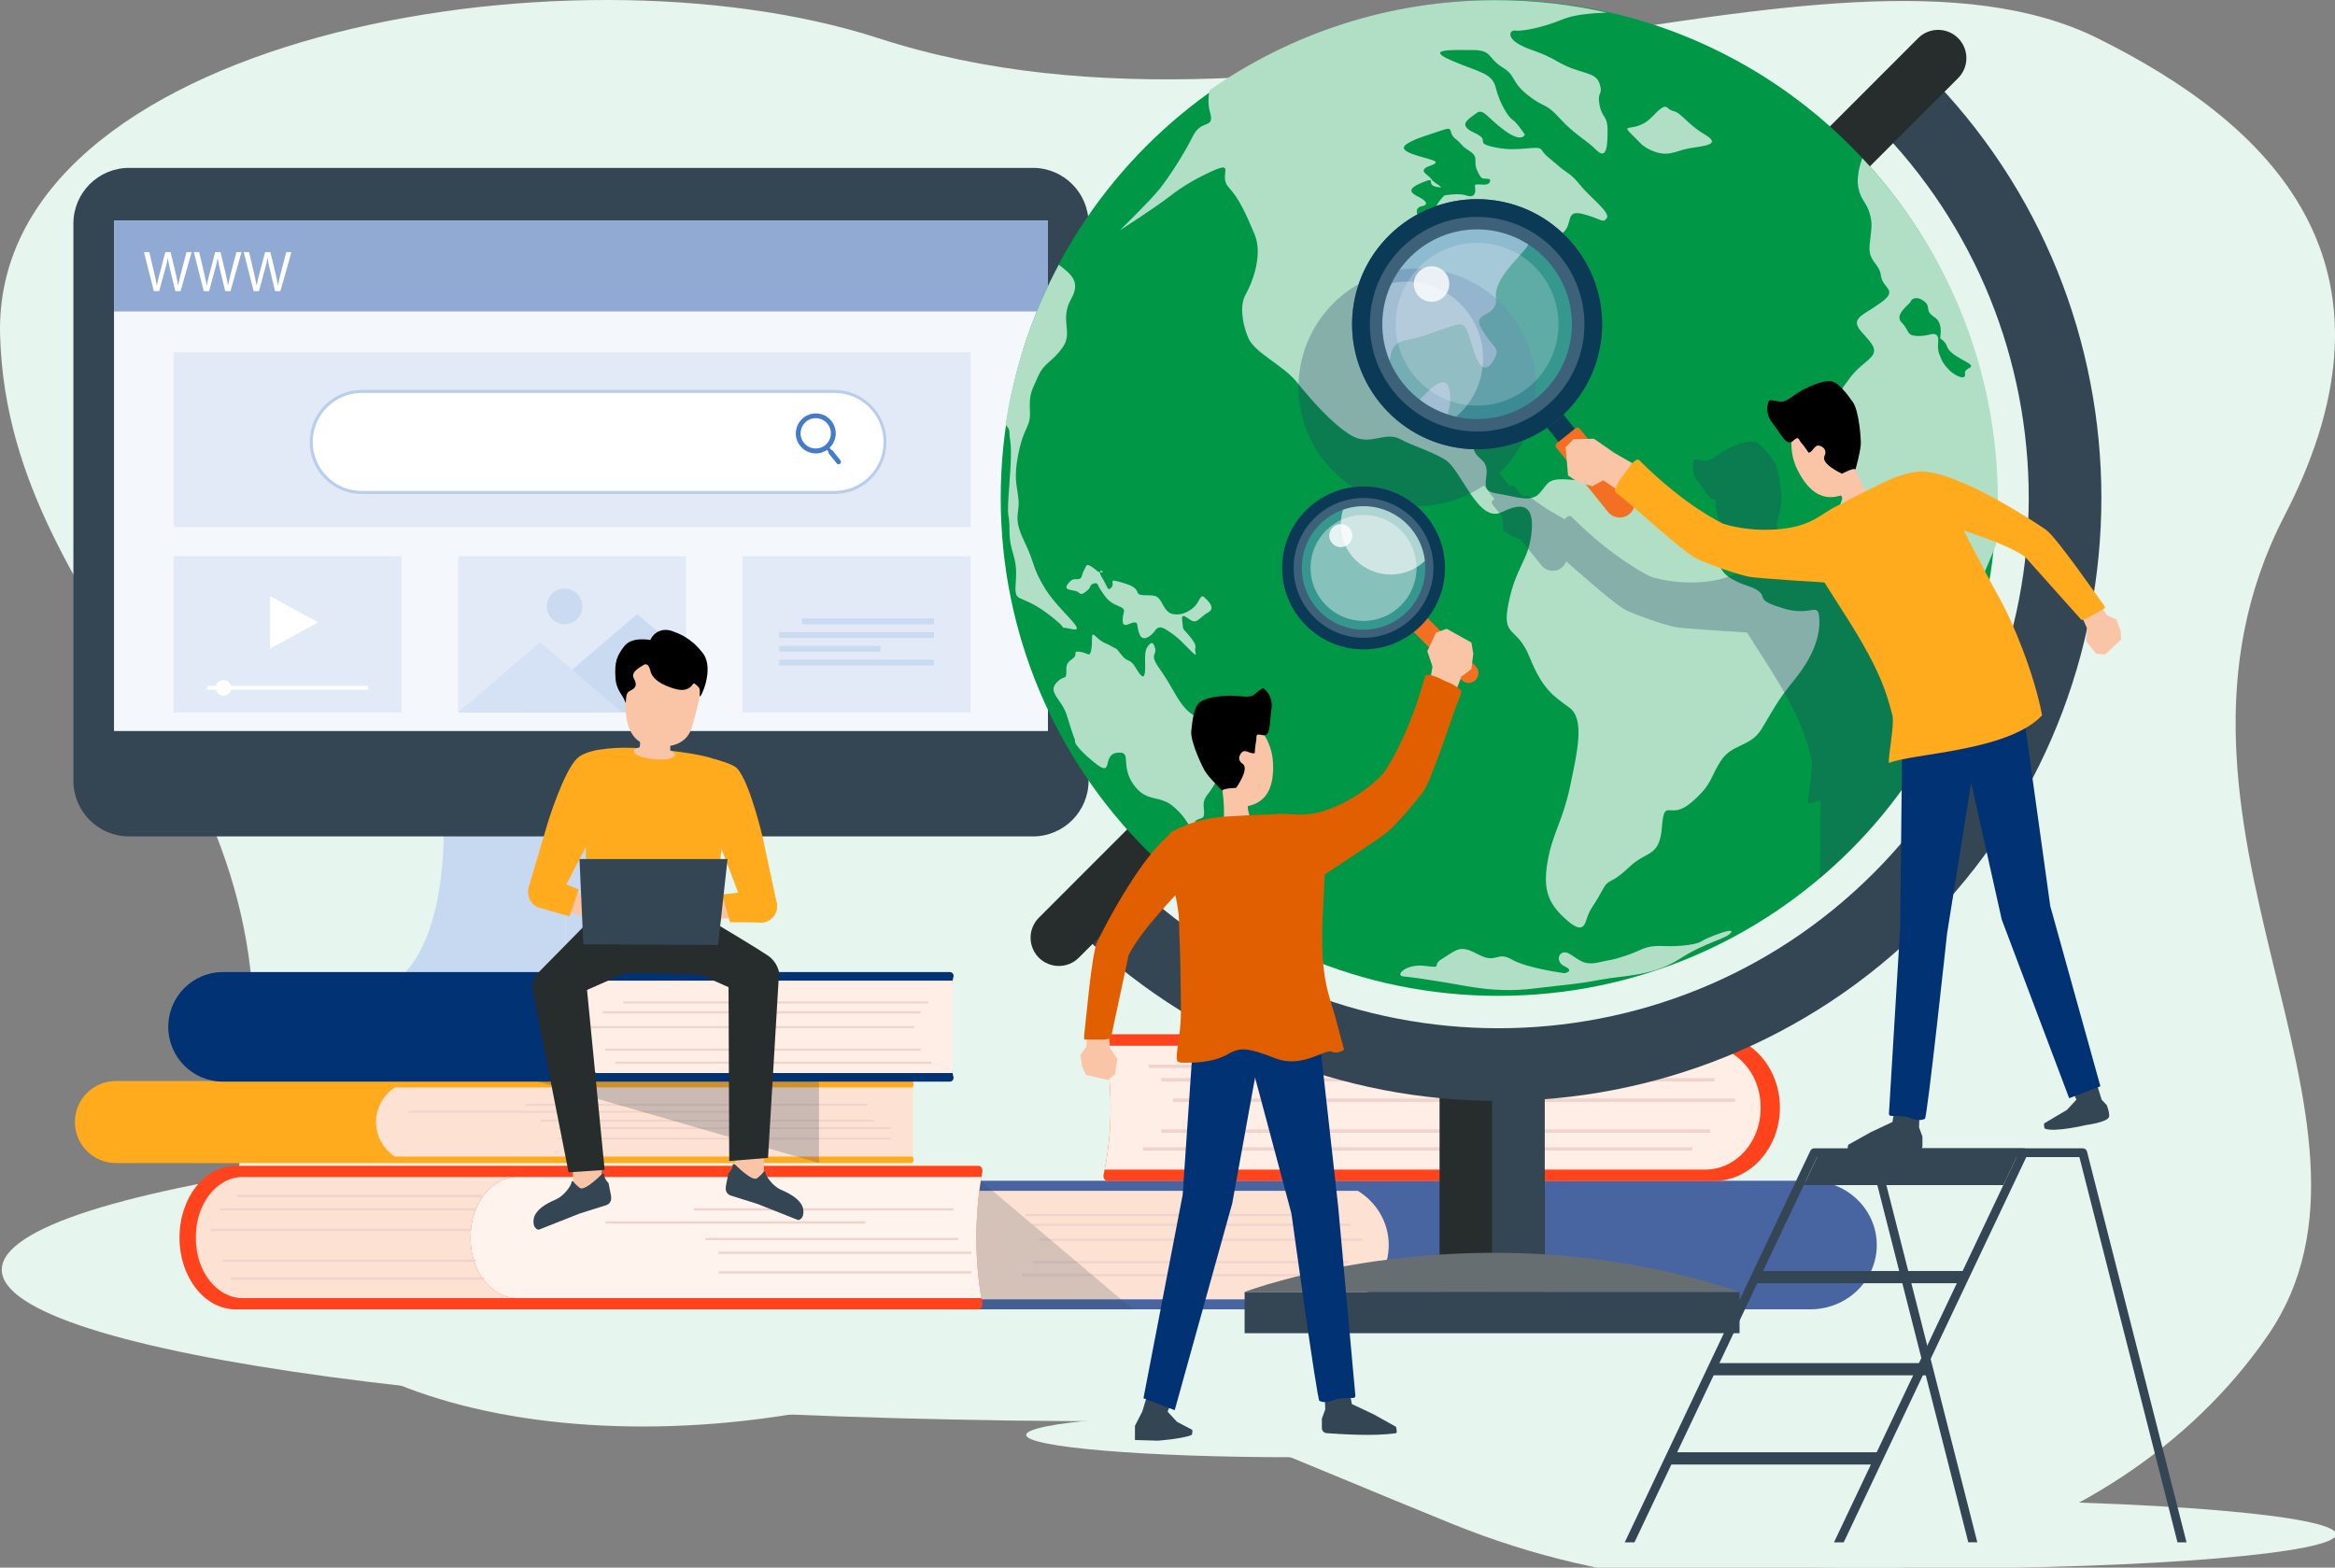 <svg width="350" height="235" viewBox="0 0 350 235" fill="none" xmlns="http://www.w3.org/2000/svg">
<rect x="0" y="0" width="350" height="235" fill="#808080" stroke="none"/>
<g clip-path="url(#clip0_6169_34852)">
<path d="M314.41 5.73C339.998 18.427 362.131 39.239 342.445 77.291C318.72 123.148 362.053 168.073 339.882 200.262C316.895 233.577 266.263 248.137 217.688 228.451C169.114 208.765 164.454 203.368 122.364 211.367C75.614 220.22 29.796 204.999 36.242 172.266C47.658 114.023 1.335 94.997 0.015 50.344C-1.305 5.691 84.739 -9.491 131.683 5.73C196.177 26.659 274.611 -14.034 314.41 5.73Z" fill="#E6F5ED"/>
<path d="M350.171 230.01C350.171 232.838 322.664 235.133 288.729 235.133C254.794 235.133 227.287 232.838 227.287 230.01C227.287 227.182 254.794 224.887 288.729 224.887C322.664 224.887 350.171 227.182 350.171 230.01Z" fill="#E6F5ED"/>
<path d="M193.908 218.455C216.049 218.455 233.997 216.958 233.997 215.11C233.997 213.263 216.049 211.766 193.908 211.766C171.767 211.766 153.818 213.263 153.818 215.11C153.818 216.958 171.767 218.455 193.908 218.455Z" fill="#E6F5ED"/>
<path d="M168.219 213.066C260.977 213.066 336.172 202.896 336.172 190.349C336.172 177.803 260.977 167.633 168.219 167.633C75.461 167.633 0.266 177.803 0.266 190.349C0.266 202.896 75.461 213.066 168.219 213.066Z" fill="#E6F5ED"/>
<path d="M102.996 123.656C102.996 123.656 102.299 138.735 108.68 145.723H84.736V123.656H102.996Z" fill="#C7D8F1"/>
<path d="M66.478 123.656C66.478 123.656 67.174 138.735 60.793 145.723H84.737V123.656H66.478Z" fill="#C7D8F1"/>
<path d="M154.823 25.168H19.349C14.739 25.168 11.002 28.907 11.002 33.518V117.037C11.002 121.649 14.739 125.388 19.349 125.388H154.823C159.433 125.388 163.17 121.649 163.17 117.037V33.518C163.17 28.907 159.433 25.168 154.823 25.168Z" fill="#344554"/>
<path d="M157.078 33.08H17.086V109.588H157.078V33.08Z" fill="#F4F7FC"/>
<path d="M157.078 33.08H17.086V46.694H157.078V33.08Z" fill="#90AAD4"/>
<path d="M145.489 52.812H26.02V79.015H145.489V52.812Z" fill="#E2EAF7"/>
<path d="M60.19 83.377H26.02V106.799H60.19V83.377Z" fill="#E2EAF7"/>
<path d="M102.84 83.377H68.67V106.799H102.84V83.377Z" fill="#E2EAF7"/>
<path d="M145.481 83.377H111.311V106.799H145.481V83.377Z" fill="#E2EAF7"/>
<path d="M125.085 73.835H54.216C50.035 73.835 46.645 70.443 46.645 66.26C46.645 62.077 50.035 58.685 54.216 58.685H125.085C129.266 58.685 132.657 62.077 132.657 66.26C132.657 70.443 129.266 73.835 125.085 73.835Z" fill="white"/>
<path d="M125.086 74.055H54.217C49.918 74.055 46.418 70.554 46.418 66.253C46.418 61.953 49.918 58.451 54.217 58.451H125.086C129.384 58.451 132.884 61.953 132.884 66.253C132.884 70.554 129.384 74.055 125.086 74.055ZM54.224 58.906C50.176 58.906 46.88 62.203 46.88 66.253C46.88 70.303 50.176 73.601 54.224 73.601H125.094C129.142 73.601 132.438 70.303 132.438 66.253C132.438 62.203 129.142 58.906 125.094 58.906H54.224Z" fill="#B9CEED"/>
<path d="M23.06 43.646L21.58 37.795H22.379L23.076 40.756C23.248 41.484 23.404 42.213 23.506 42.777H23.522C23.616 42.197 23.796 41.5 24 40.748L24.782 37.795H25.573L26.286 40.764C26.45 41.461 26.607 42.15 26.693 42.769H26.709C26.834 42.127 26.998 41.477 27.178 40.748L27.954 37.795H28.729L27.069 43.646H26.278L25.542 40.599C25.362 39.855 25.237 39.283 25.158 38.688H25.143C25.049 39.268 24.908 39.839 24.689 40.599L23.859 43.646H23.068H23.06Z" fill="white"/>
<path d="M30.538 43.646L29.059 37.795H29.857L30.554 40.756C30.726 41.484 30.883 42.213 30.985 42.777H31C31.094 42.197 31.274 41.5 31.478 40.748L32.261 37.795H33.052L33.764 40.764C33.929 41.461 34.085 42.15 34.172 42.769H34.187C34.312 42.127 34.477 41.477 34.657 40.748L35.432 37.795H36.207L34.547 43.646H33.757L33.021 40.599C32.84 39.855 32.715 39.283 32.637 38.688H32.621C32.527 39.268 32.386 39.839 32.167 40.599L31.337 43.646H30.546H30.538Z" fill="white"/>
<path d="M38.015 43.646L36.535 37.795H37.334L38.031 40.756C38.203 41.484 38.359 42.213 38.461 42.777H38.477C38.571 42.197 38.751 41.5 38.955 40.748L39.738 37.795H40.528L41.241 40.764C41.405 41.461 41.562 42.15 41.648 42.769H41.664C41.789 42.127 41.953 41.477 42.134 40.748L42.909 37.795H43.684L42.024 43.646H41.233L40.497 40.599C40.317 39.855 40.192 39.283 40.114 38.688H40.098C40.004 39.268 39.863 39.839 39.644 40.599L38.814 43.646H38.023H38.015Z" fill="white"/>
<path d="M125.976 69.003L124.739 67.46C124.739 67.46 124.669 67.421 124.637 67.452L124.622 67.468L124.348 67.131C124.52 66.966 124.669 66.778 124.802 66.575C124.849 66.496 124.896 66.418 124.935 66.34C125.099 66.019 125.209 65.674 125.256 65.298C125.264 65.196 125.272 65.094 125.272 64.992C125.287 63.473 124.144 62.164 122.609 61.992C121.38 61.859 120.237 62.493 119.665 63.512C119.603 63.614 119.556 63.731 119.509 63.841C119.462 63.958 119.423 64.084 119.391 64.209C119.352 64.35 119.321 64.499 119.305 64.648C119.125 66.293 120.307 67.773 121.952 67.953C122.688 68.032 123.392 67.836 123.956 67.452L124.23 67.789L124.183 67.82C124.183 67.82 124.144 67.891 124.175 67.922L125.413 69.465C125.538 69.622 125.765 69.645 125.922 69.52C126.078 69.395 126.102 69.168 125.976 69.011V69.003ZM122.523 62.705C123.768 62.846 124.669 63.966 124.528 65.212C124.387 66.457 123.267 67.358 122.022 67.217C120.777 67.076 119.877 65.956 120.018 64.71C120.159 63.465 121.278 62.564 122.523 62.705Z" fill="#467BCA"/>
<path d="M140.009 92.707H120.238V93.576H140.009V92.707Z" fill="#CADAF1"/>
<path d="M140.009 94.768H116.793V95.637H140.009V94.768Z" fill="#CADAF1"/>
<path d="M131.991 96.828H116.793V97.698H131.991V96.828Z" fill="#CADAF1"/>
<path d="M140.009 98.887H116.793V99.756H140.009V98.887Z" fill="#CADAF1"/>
<path d="M55.155 102.819H34.633C34.5 102.317 34.046 101.941 33.505 101.941C32.965 101.941 32.511 102.31 32.378 102.819H31.055V103.406H32.378C32.511 103.908 32.965 104.284 33.505 104.284C34.046 104.284 34.5 103.908 34.633 103.406H55.155V102.819Z" fill="white"/>
<path d="M47.678 93.302L40.49 89.369V97.242L47.678 93.302Z" fill="white"/>
<path d="M95.511 92.057L78.277 106.799L102.84 106.768V98.323L95.511 92.057Z" fill="#CADAF1"/>
<path d="M68.67 106.799L80.963 96.279L93.225 106.768L68.67 106.799Z" fill="#D5E1F4"/>
<path d="M87.297 90.906C87.297 92.378 86.099 93.577 84.627 93.577C83.155 93.577 81.957 92.378 81.957 90.906C81.957 89.433 83.155 88.234 84.627 88.234C86.099 88.234 87.297 89.433 87.297 90.906Z" fill="#CADAF1"/>
<path d="M138.496 177.848C138.387 177.425 138.708 177.01 139.162 177.01H271.355C276.86 177.01 281.315 181.326 281.315 186.645C281.315 191.971 276.852 196.28 271.355 196.28H139.162C138.708 196.28 138.387 195.872 138.496 195.442C139.17 192.817 139.553 189.825 139.553 186.637C139.553 183.449 139.17 180.456 138.496 177.832V177.848Z" fill="#4865A2"/>
<path d="M138.662 178.521H203.533C206.313 180.229 208.161 183.229 208.161 186.652C208.161 190.076 206.313 193.076 203.533 194.783H138.662V178.521Z" fill="#FDE2D3"/>
<path d="M199.381 181.977H153.693V182.306H199.381V181.977Z" fill="#F0D3CC"/>
<path d="M202.476 183.441H154.783V183.77H202.476V183.441Z" fill="#F0D3CC"/>
<path d="M204.253 185.674H155.777V186.003H204.253V185.674Z" fill="#F0D3CC"/>
<path d="M202.108 189.043H154.783V189.372H202.108V189.043Z" fill="#F0D3CC"/>
<path d="M200.565 191H153.209V191.329H200.565V191Z" fill="#F0D3CC"/>
<path opacity="0.2" d="M147.008 177.018L169.817 196.288H142.443V177.018H147.008Z" fill="#344554"/>
<path d="M136.931 162.587C137.001 162.313 136.798 162.055 136.516 162.055H17.375C13.985 162.055 11.229 164.804 11.229 168.204C11.229 171.596 13.977 174.353 17.375 174.353H136.516C136.798 174.353 136.994 174.095 136.931 173.82C136.516 172.144 136.281 170.233 136.281 168.204C136.281 166.175 136.516 164.264 136.931 162.587Z" fill="#FFAB1D"/>
<path d="M136.83 163.018H59.211C57.497 164.106 56.361 166.018 56.361 168.203C56.361 170.389 57.505 172.3 59.211 173.389H136.83V163.018Z" fill="#FDE2D3"/>
<path d="M112.572 166.52H61.285V166.817H112.572V166.52Z" fill="#F0D3CC"/>
<path d="M130.032 165.471H78.746V165.768H130.032V165.471Z" fill="#F0D3CC"/>
<path d="M130.949 167.859H81.064V168.157H130.949V167.859Z" fill="#F0D3CC"/>
<path d="M133.533 168.973H83.648V169.27H133.533V168.973Z" fill="#F0D3CC"/>
<path d="M133.533 170.547H83.648V170.837H133.533V170.547Z" fill="#F0D3CC"/>
<path opacity="0.25" d="M79.787 161.898L122.758 174.346V162.055L79.787 161.898Z" fill="#344554"/>
<path d="M142.921 146.435C143.015 146.075 142.741 145.723 142.373 145.723H33.426C28.893 145.723 25.221 149.396 25.221 153.94C25.221 158.475 28.893 162.149 33.426 162.149H142.365C142.741 162.149 143.007 161.797 142.913 161.436C142.357 159.204 142.044 156.65 142.044 153.94C142.044 151.229 142.357 148.676 142.913 146.443L142.921 146.435Z" fill="#003274"/>
<path d="M142.78 147.008H89.325C87.039 148.465 85.512 151.018 85.512 153.932C85.512 156.846 87.039 159.4 89.325 160.857H142.78V147V147.008Z" fill="#FEEEE5"/>
<path d="M139.118 150.117H93.43V150.446H139.118V150.117Z" fill="#F0D3CC"/>
<path d="M138.021 151.59H90.328V151.919H138.021V151.59Z" fill="#F0D3CC"/>
<path d="M137.034 153.814H88.559V154.143H137.034V153.814Z" fill="#F0D3CC"/>
<path d="M138.028 157.191H90.703V157.52H138.028V157.191Z" fill="#F0D3CC"/>
<path d="M139.604 159.148H92.248V159.477H139.604V159.148Z" fill="#F0D3CC"/>
<path d="M147.243 175.694C147.337 175.216 147.063 174.762 146.679 174.762H35.322C30.671 174.762 26.904 179.579 26.904 185.525C26.904 191.47 30.671 196.288 35.322 196.288H146.679C147.063 196.288 147.337 195.833 147.243 195.356C146.672 192.426 146.351 189.081 146.351 185.525C146.351 181.968 146.672 178.624 147.243 175.694Z" fill="#FF441D"/>
<path d="M70.533 185.634V185.414C70.533 180.456 73.673 176.445 77.549 176.445H36.371C32.495 176.445 29.355 180.464 29.355 185.414V185.634C29.355 190.592 32.495 194.603 36.371 194.603H77.549C73.673 194.603 70.533 190.584 70.533 185.634Z" fill="#FDE2D3"/>
<path d="M147.103 176.445H77.549C73.673 176.445 70.533 180.464 70.533 185.414V185.634C70.533 190.592 73.673 194.603 77.549 194.603H147.103C146.617 191.853 146.351 188.775 146.351 185.524C146.351 182.273 146.625 179.187 147.103 176.445Z" fill="#FEF3ED"/>
<path d="M129.688 183.082H90.758V183.427H129.688V183.082Z" fill="#F0D3CC"/>
<path d="M142.937 181.131H104.006V181.476H142.937V181.131Z" fill="#F0D3CC"/>
<path d="M143.633 185.572H105.768V185.917H143.633V185.572Z" fill="#F0D3CC"/>
<path d="M145.59 187.633H107.725V187.977H145.59V187.633Z" fill="#F0D3CC"/>
<path d="M145.59 190.57H107.725V190.915H145.59V190.57Z" fill="#F0D3CC"/>
<path d="M72.207 179.117H35.516V179.462H72.207V179.117Z" fill="#F0D3CC"/>
<path d="M71.332 181.131H33.027V181.476H71.332V181.131Z" fill="#F0D3CC"/>
<path d="M70.532 184.193H31.602V184.538H70.532V184.193Z" fill="#F0D3CC"/>
<path d="M71.331 188.822H33.324V189.167H71.331V188.822Z" fill="#F0D3CC"/>
<path d="M72.599 191.502H34.568V191.847H72.599V191.502Z" fill="#F0D3CC"/>
<path d="M165.416 156.001C165.306 155.515 165.628 155.045 166.082 155.045H256.839C262.343 155.045 266.799 159.972 266.799 166.051C266.799 172.129 262.336 177.057 256.839 177.057H166.082C165.628 177.057 165.306 176.587 165.416 176.101C166.089 173.109 166.473 169.685 166.473 166.051C166.473 162.416 166.089 158.993 165.416 156.001Z" fill="#FF441D"/>
<path d="M165.582 156.768H255.603C260.192 156.768 263.903 160.872 263.903 165.94V166.16C263.903 171.228 260.184 175.333 255.603 175.333H165.582C166.154 172.528 166.475 169.379 166.475 166.05C166.475 162.721 166.154 159.572 165.582 156.768Z" fill="#FEEEE5"/>
<path d="M251.617 159.604H172.174V160.113H251.617V159.604Z" fill="#F0D3CC"/>
<path d="M257.011 161.617H174.076V162.126H257.011V161.617Z" fill="#F0D3CC"/>
<path d="M260.089 164.68H175.799V165.189H260.089V164.68Z" fill="#F0D3CC"/>
<path d="M256.369 169.309H174.076V169.818H256.369V169.309Z" fill="#F0D3CC"/>
<path d="M253.668 171.988H171.328V172.497H253.668V171.988Z" fill="#F0D3CC"/>
<path d="M85.887 174.87V178.748L90.17 177.69V173.727L85.887 174.87Z" fill="#FAC5A6"/>
<path d="M85.934 177.118C85.934 177.118 85.7 176.962 85.684 177.197C85.645 177.706 84.564 179.272 83.343 179.797C81.558 180.565 80.618 181.301 80.164 182.186C79.913 182.688 79.717 184.106 80.735 184.356L86.866 181.928L90.75 180.706C90.75 180.706 91.65 180.526 91.611 179.578C91.596 179.186 91.611 179.413 91.22 177.361C91.22 177.361 90.484 176.68 90.57 175.959H90.272C90.272 175.959 87.657 178.646 86.913 178.082C86.162 177.518 85.934 177.118 85.934 177.118Z" fill="#344554"/>
<path d="M114.504 172.787V177.299L110.221 176.233V172.277L114.504 172.787Z" fill="#FAC5A6"/>
<path d="M114.457 175.669C114.457 175.669 114.692 175.512 114.708 175.747C114.747 176.257 115.828 177.823 117.049 178.348C118.834 179.116 119.774 179.852 120.228 180.737C120.479 181.239 120.674 182.656 119.656 182.907L113.526 180.479L109.642 179.257C109.642 179.257 108.741 179.077 108.781 178.129C108.796 177.737 108.781 177.964 109.172 175.912C109.172 175.912 109.908 175.23 109.822 174.51H110.119C110.119 174.51 112.735 177.197 113.479 176.633C114.23 176.069 114.457 175.669 114.457 175.669Z" fill="#344554"/>
<path d="M88.211 138.164L80.702 145.794C80.084 146.42 79.755 147.274 79.794 148.159L85.228 175.741L90.631 175.38L87.992 148.402L93.763 145.856L103.167 146.037L105.061 146.146L109.204 147.987L109.305 174.049L115.123 173.579L116.775 145.778C116.775 145.778 116.564 144.243 115.1 143.248C113.643 142.253 107.998 138.877 107.998 138.877L88.227 138.156L88.211 138.164Z" fill="#272C2D"/>
<path d="M98.171 112.329C98.171 112.329 105.054 112.814 107.708 114.036C107.708 114.036 109.493 114.647 109.76 114.992C110.261 115.666 108.428 123.382 107.951 129.178C107.614 133.322 107.88 135.758 107.959 136.322C107.966 136.401 107.982 136.479 108.006 136.557L108.084 136.855C108.413 138.108 107.465 139.338 106.173 139.338L89.331 139.409C88.133 139.409 87.209 138.375 87.35 137.184C87.585 135.273 87.867 132.539 87.836 130.635C87.765 125.669 87.679 117.554 87.648 114.522C87.64 113.645 88.196 112.861 89.034 112.611C90.419 112.196 93.097 111.843 98.171 112.337V112.329Z" fill="#FFAB1D"/>
<path d="M107.09 113.787C107.09 113.787 109.815 114.5 110.449 115.15C112.406 117.171 114.364 125.709 114.364 125.709L116.384 135.164C116.744 136.418 116.063 137.741 114.818 138.157C113.62 138.564 112.312 137.984 111.803 136.833L107.09 124.472V113.787Z" fill="#FFAB1D"/>
<path d="M90.084 112.354C90.084 112.354 87.625 112.604 86.49 113.709C84.478 115.675 82.152 123.187 82.152 123.187L79.279 132.916C78.911 134.169 79.6 135.493 80.845 135.908C82.043 136.316 83.35 135.736 83.859 134.585L89.849 123.03L90.084 112.354Z" fill="#FFAB1D"/>
<path d="M85.433 133.439L89.841 135.116L88.886 137.779L84.078 136.369L85.433 133.439Z" fill="#FAC5A6"/>
<path d="M85.354 137.373L80.609 136.01C79.262 135.407 78.761 133.762 79.536 132.509C80.084 131.623 81.141 131.185 82.159 131.428L86.755 133.347L85.354 137.373Z" fill="#FFAB1D"/>
<path d="M108.914 134.553C108.742 134.522 106.354 134.514 106.354 134.514L106.651 137.733L110.574 137.647L108.914 134.553Z" fill="#FAC5A6"/>
<path d="M109.43 138.241L114.363 138.288C115.82 138.092 116.775 136.659 116.383 135.233C116.109 134.223 115.217 133.51 114.175 133.455L108.24 134.09L109.423 138.241H109.43Z" fill="#FFAB1D"/>
<path d="M86.865 128.779H109.055L107.638 141.665L87.437 141.563L86.865 128.779Z" fill="#344554"/>
<path d="M95.892 110.488C95.892 110.488 96.143 111.961 95.618 112.556C95.203 113.026 98.461 113.222 99.862 113.293C100.199 113.308 100.481 113.034 100.473 112.697C100.465 112.047 100.449 111.076 100.489 110.708L95.892 110.496V110.488Z" fill="#FAC5A6"/>
<path d="M94.108 102.06C94.108 102.06 92.025 111.578 97.937 111.781C97.937 111.781 102.58 112.815 103.715 109.008C104.851 105.201 105.579 100.83 105.579 100.83C105.579 100.83 105.853 98.872 104.49 98.574C101.946 98.018 97.005 96.835 95.619 98.425C94.233 100.016 94.116 102.06 94.116 102.06H94.108Z" fill="#FAC5A6"/>
<path d="M99.159 102.467C99.159 102.467 101.476 103.705 102.714 103.376C104.264 102.961 103.52 101.786 104.695 102.992C105 103.305 104.867 103.713 104.89 104.378C104.914 104.942 107.185 100.305 105.352 97.916C103.52 95.527 101.688 94.971 100.795 94.618C99.903 94.258 98.282 94.266 97.475 95.942C97.475 95.942 94.727 95.37 93.576 96.874C92.425 98.378 92.104 99.232 92.253 101.629C92.378 103.579 93.419 104.159 93.748 105.342C93.975 105.029 93.607 103.955 94.437 103.564C95.424 103.094 95.494 102.6 94.993 101.66C94.492 100.72 96.043 99.976 96.356 99.757C96.669 99.537 96.982 99.428 97.303 100.031C97.624 100.634 97.374 101.425 99.159 102.467Z" fill="black"/>
<path d="M101.193 113.191C101.146 113.7 99.713 113.982 97.999 113.81C96.284 113.637 94.937 113.089 94.992 112.58C95.039 112.071 96.472 111.789 98.186 111.961C99.901 112.133 101.248 112.682 101.193 113.191Z" fill="#FAC5A6"/>
<path d="M231.518 159.643H215.779V193.671H231.518V159.643Z" fill="#272C2D"/>
<path d="M231.518 159.643H223.648V193.671H231.518V159.643Z" fill="#344554"/>
<path d="M260.748 193.672H186.559V199.86H260.748V193.672Z" fill="#344554"/>
<path d="M186.559 193.671C186.559 193.671 221.175 180.48 260.748 193.671H186.559Z" fill="#676E71"/>
<path d="M224.611 165.047C201.458 165.047 178.305 156.227 160.68 138.594L168.384 130.886C199.391 161.898 249.84 161.898 280.839 130.886C311.845 99.866 311.845 49.404 280.839 18.384L288.543 10.676C323.794 45.941 323.794 103.328 288.543 138.594C270.918 156.227 247.765 165.047 224.611 165.047Z" fill="#344554"/>
<path d="M158.715 144.807C157.634 144.807 156.546 144.392 155.716 143.569C154.064 141.916 154.064 139.229 155.716 137.577L287.518 5.718C289.17 4.065 291.855 4.065 293.508 5.718C295.16 7.371 295.16 10.058 293.508 11.711L161.706 143.569C160.876 144.399 159.795 144.807 158.707 144.807H158.715Z" fill="#272C2D"/>
<path d="M224.612 149.288C265.819 149.288 299.224 115.868 299.224 74.644C299.224 33.419 265.819 0 224.612 0C183.405 0 150 33.419 150 74.644C150 115.868 183.405 149.288 224.612 149.288Z" fill="#009747"/>
<path d="M296.062 89.91C296.383 87.944 297.887 85.015 299.171 81.709C299.359 79.523 299.468 77.307 299.468 75.074C299.468 55.209 291.748 37.145 279.149 23.719C279.118 23.797 278.186 26.171 278.546 28.082C278.914 30.032 279.76 30.275 280.246 31.975C280.731 33.683 280.488 34.168 280.246 36.722C280.003 39.276 281.702 39.401 281.945 41.344C282.187 43.294 284.623 43.412 281.945 45.362C279.267 47.313 277.2 47.673 279.024 49.741C280.848 51.809 281.702 52.538 279.995 54.002C278.288 55.459 277.928 55.71 276.464 57.778C275.007 59.846 274.514 60.943 274.029 63.982C273.543 67.021 273.661 68.001 274.029 69.215C274.397 70.429 277.435 70.186 276.581 73.351C275.728 76.515 274.757 76.633 277.192 78.466C279.627 80.291 280.723 82.242 282.054 81.388C283.393 80.534 282.054 79.563 284.975 79.077C287.895 78.591 288.013 78.466 288.624 79.202C289.234 79.939 291.662 78.231 291.662 78.231C291.662 78.231 292.515 80.785 291.662 82.249C290.808 83.706 289.227 84.443 290.205 86.268C291.176 88.093 291.662 89.675 290.331 93.326C288.992 96.976 288.381 96.365 289.234 99.898C290.088 103.431 290.691 103.674 289.602 105.742C288.506 107.81 288.631 110.489 288.631 110.489C288.631 110.489 291.615 103.799 292.891 103.305C293.275 103.157 293.619 103.211 293.964 103.321C294.692 101.527 295.357 99.694 295.953 97.83C295.483 97.336 295.029 96.702 295.091 96.146C295.216 95.026 295.459 93.686 296.062 89.918V89.91ZM294.543 56.023C294.723 57.12 293.024 56.329 292.233 55.538C291.442 54.747 291.074 54.198 290.652 52.984C290.229 51.77 290.832 50.736 290.284 50.242C289.736 49.757 289.187 50.423 287.426 50.368C285.664 50.305 286.275 49.577 285.053 48.362C283.84 47.148 286.212 45.683 286.392 45.198C286.572 44.712 287.426 44.344 288.459 45.198C289.493 46.052 288.459 46.6 289.916 47.509C291.372 48.425 290.769 50.548 290.832 50.736C290.832 50.736 291.56 51.159 291.803 51.833C292.045 52.506 292.413 52.992 294.551 54.143C296.696 55.303 294.355 54.935 294.535 56.031L294.543 56.023Z" fill="#B0DFC6"/>
<path d="M272.705 92.833C272.579 90.036 271.609 92.465 267.474 91.25C263.34 90.036 264.679 89.668 263.826 88.814C262.972 87.96 261.876 87.96 260.177 87.107C258.478 86.253 258.11 85.767 257.013 83.331C255.917 80.895 255.307 81.38 254.218 81.02C253.122 80.652 251.908 81.263 250.937 80.166C249.966 79.07 248.745 77.002 246.803 75.662C244.853 74.323 244.611 74.934 242.912 73.837C241.205 72.74 238.409 72.129 235.129 71.886C231.848 71.644 232.091 72.497 230.752 73.954C229.413 75.411 227.346 74.44 224.229 73.954C221.113 73.469 224.057 70.672 222.115 68.965C220.166 67.257 221.262 67.257 220.776 64.586C220.291 61.907 219.077 64.829 217.128 64.586C215.178 64.343 216.399 63.246 216.76 62.635C217.128 62.024 217.73 59.839 217.128 58.014C216.517 56.188 214.332 58.139 212.015 60.81C209.705 63.489 209.822 60.935 208.366 59.353C206.909 57.771 207.998 56.674 208.366 53.752C208.734 50.83 210.433 51.199 212.5 50.603C214.567 50.008 217.245 48.888 218.584 48.645C219.923 48.402 219.923 49.859 221.136 53.267C222.35 56.674 223.814 54.481 224.229 53.267C224.644 52.052 223.814 52.17 222.115 49.373C220.408 46.577 224.55 47.791 224.229 44.666C223.916 41.54 228.317 38.18 229.045 36.715C229.773 35.258 230.016 35.258 230.501 34.89C230.987 34.521 232.694 36.229 234.275 34.89C235.857 33.55 234.518 31.357 237.313 32.093C240.109 32.822 240.234 33.55 240.845 32.704C241.455 31.85 238.167 29.422 236.828 27.714C235.489 26.007 234.761 25.889 233.664 24.918C232.568 23.946 231.597 23.335 231.088 22.482C230.579 21.628 227.823 22.85 224.229 22.113C220.628 21.385 223.689 21.142 221.019 19.92C218.341 18.706 220.166 17.852 221.262 16.998C222.358 16.144 222.843 17.609 225.521 19.552C228.199 21.502 228.559 20.163 228.559 20.163C228.559 20.163 227.346 18.338 226.735 17.97C226.124 17.601 224.785 15.533 224.229 13.223C223.673 10.912 221.865 10.912 217.613 9.087C213.353 7.261 217.856 7.504 220.776 7.504C223.697 7.504 222.969 8.718 225.153 10.058C227.346 11.397 226.367 12.126 228.927 14.194C231.488 16.262 231.605 15.291 233.79 17.727C235.982 20.163 237.681 20.891 239.263 22.474C240.845 24.056 240.962 21.863 240.962 19.552C240.962 17.241 240.109 17.727 239.748 15.659C239.38 13.591 240.359 14.319 239.748 12.494C239.138 10.669 236.828 11.155 233.664 9.329C230.501 7.504 229.648 7.747 227.706 6.65C225.756 5.554 226.367 4.457 227.095 4.582C227.823 4.708 230.744 4.34 234.275 2.883C235.872 2.217 238.503 1.966 240.899 1.888C235.536 0.674 229.961 0.023 224.229 0.023C208.256 0.023 193.458 5.021 181.29 13.536C181.055 14.781 181.117 15.902 181.36 16.755C182.128 19.489 180.147 17.727 178.808 20.406C177.469 23.085 175.276 26.492 173.82 28.317C172.364 30.143 167.861 34.521 167.861 34.521C167.861 34.521 172.849 31.357 175.527 29.289C177.312 27.91 179.379 26.693 181.728 25.638C185.26 24.056 182.582 26.367 184.163 28.075C185.745 29.782 186.716 31.968 188.055 35.132C189.394 38.297 187.569 42.676 186.716 44.141C185.862 45.598 186.105 48.277 187.084 50.603C188.055 52.93 192.189 54.606 194.381 57.285C196.574 59.964 199.494 63.372 202.407 65.197C205.32 67.022 207.512 64.586 209.83 65.808C212.14 67.022 213.964 67.39 216.517 68.847C219.069 70.304 221.504 78.584 225.153 76.759C228.802 74.934 230.016 76.273 229.53 80.166C229.045 84.059 227.22 85.031 226.124 90.389C225.028 95.747 227.338 93.671 229.287 98.543C231.237 103.408 232.936 104.387 235.246 106.087C237.556 107.787 236.46 112.534 235.371 117.766C234.283 122.999 232.694 124.949 231.965 129.203C231.237 133.464 232.091 135.532 234.886 137.968C237.681 140.405 237.564 138.094 238.167 136.872C238.77 135.65 239.138 135.415 240.171 133.464C241.205 131.514 241.33 132.736 244.125 130.057C246.921 127.378 248.745 128.6 249.113 123.97C249.481 119.349 250.209 123.116 253.49 120.32C256.771 117.523 256.285 116.544 257.992 113.991C259.691 111.437 262.369 112.04 264.076 109.244C265.775 106.447 266.268 105.225 268.939 101.943C271.616 98.661 272.83 95.614 272.713 92.817L272.705 92.833ZM211.725 21.111C212.696 20.625 213.917 20.296 216.024 19.568C218.13 18.839 216.916 19.81 218.13 20.782C219.343 21.753 218.78 21.675 220.283 22.646C221.786 23.617 220.721 24.103 221.458 25.646C222.186 27.189 222.186 26.618 223.321 26.86C223.321 26.86 223.642 27.753 222.264 27.675C220.886 27.597 221.05 27.597 221.129 28.325C221.207 29.054 220.886 29.704 219.751 29.297C218.615 28.889 216.509 29.297 216.509 29.297C216.509 29.297 215.859 29.868 215.374 30.754C214.888 31.647 215.781 31.647 216.877 32.132C217.973 32.618 216.916 33.268 216.024 33.433C215.131 33.597 213.996 33.511 213.181 33.025C212.367 32.54 211.881 31.161 213.103 30.918C214.317 30.675 213.667 30.025 212.539 29.461C211.404 28.889 210.832 28.325 213.189 27.354C215.546 26.383 213.596 27.675 215.295 28.004C216.149 28.169 216.086 28.067 215.749 27.832C215.413 27.597 214.81 27.236 214.567 26.868C214.082 26.14 212.296 25.568 214.403 24.839C216.509 24.111 214.082 23.946 211.725 23.093C209.376 22.239 210.754 21.596 211.725 21.111Z" fill="#B0DFC6"/>
<path d="M151.316 72.388C150.807 78.717 151.316 76.163 151.316 79.571C151.316 82.978 152.553 83.221 152.271 86.997C151.989 90.773 152.553 88.705 156.844 91.861C161.127 95.026 157.909 93.687 160.586 94.298C163.264 94.909 158.762 91.619 156.718 88.336C154.675 85.054 155.239 84.686 153.532 81.153C151.833 77.62 152.803 77.135 152.678 75.082C152.553 73.022 151.825 72.027 152.678 67.891C153.532 63.755 154.503 64.116 154.377 61.562C154.252 59.008 154.62 58.64 155.591 56.447C156.562 54.254 157.658 54.379 159.287 52.068C160.915 49.757 158.754 48.05 160.579 44.767C162.043 42.135 160.461 41.062 158.707 39.684C154.769 47.031 152.02 55.1 150.713 63.654C151.026 64.03 151.308 64.288 151.308 64.852C151.308 66.192 151.817 66.066 151.308 72.396L151.316 72.388Z" fill="#B0DFC6"/>
<path d="M160.061 87.537C160.876 86.503 161.157 86.926 161.706 86.809C162.254 86.683 162.074 86.26 162.496 85.469C162.919 84.678 162.802 84.435 163.655 84.984C164.509 85.532 164.571 85.9 165.174 85.775C165.785 85.649 164.258 85.109 165.174 86.566C166.09 88.023 165.965 88.697 166.576 88.085C167.187 87.475 166.09 86.746 167.609 87.169C169.128 87.592 169.739 87.803 170.225 88.305C170.71 88.814 170.225 89.237 171.744 89.237C173.263 89.237 173.568 89.237 174.296 90.639C175.024 92.041 175.753 92.159 176.669 92.096C177.585 92.034 178.493 91.485 179.104 90.882C179.715 90.279 179.957 89.057 180.443 89.48C180.928 89.903 182.33 91.125 181.108 91.791C179.895 92.457 179.464 93.553 178.556 93.005C177.64 92.457 177.037 91.783 177.217 93.154C177.397 94.525 177.154 94.039 178.008 95.01C178.861 95.981 179.347 96.718 179.166 97.204C178.986 97.689 179.895 99.029 178.133 97.204C176.371 95.378 175.886 95.096 174.727 94.352C173.568 93.608 173.208 94.462 172.965 94.767C172.722 95.073 171.383 96.412 170.835 95.135C170.287 93.859 170.718 93.248 169.982 93.31C169.254 93.373 168.283 94.344 168.283 92.942C168.283 91.54 169.074 91.422 167.555 90.811C166.036 90.201 165.668 89.409 165.065 88.563C164.454 87.71 164.642 87.287 163.968 87.467C163.295 87.647 163.546 88.078 162.998 88.501C162.449 88.924 162.144 89.292 161.659 88.806C161.173 88.32 159.169 88.681 160.077 87.529L160.061 87.537Z" fill="#B0DFC6"/>
<path d="M161.157 111.029C159.881 107.559 160.061 107.01 159.09 105.553C158.119 104.096 157.383 103.36 158.424 102.271C159.458 101.175 159.842 101.966 159.834 100.814C159.826 99.663 159.834 99.412 160.773 98.746C161.713 98.081 160.617 97.532 161.893 97.712C163.169 97.892 163.35 98.684 163.592 97.289C163.835 95.887 163.35 94.493 164.32 95.464C165.291 96.436 165.659 96.318 166.568 96.866C167.476 97.415 167.116 96.906 168.087 98.159C169.058 99.42 169.3 98.566 170.216 100.086C171.133 101.605 171.493 101.793 171.618 100.752C171.743 99.718 171.438 97.892 171.923 97.101C172.409 96.31 172.839 96.005 173.137 97.164C173.435 98.323 172.166 97.955 173.865 100.329C175.572 102.702 176.355 104.77 177.694 106.227C179.033 107.684 179.824 107.198 180.067 109.086C180.309 110.974 180.372 109.877 181.225 112.737C182.079 115.596 183.23 115.29 182.196 117.303C181.163 119.309 180.247 119.371 180.435 121.134C180.622 122.896 180.254 122.473 179.464 122.896C178.673 123.319 179.464 123.022 180.38 124.111C181.296 125.207 181.233 126.907 179.589 125.387C177.945 123.868 178.25 123.014 176.003 121.009C173.756 119.003 171.869 120.46 169.856 117.538C167.852 114.617 169.794 112.549 167.421 112.854C165.049 113.16 167.116 116.873 163.89 114.194C160.664 111.515 161.149 111.029 161.149 111.029H161.157Z" fill="#B0DFC6"/>
<path d="M246.921 22.246C249.841 23.828 251.055 22.614 253.122 22.246C255.189 21.878 258.235 21.76 255.557 20.178C252.879 18.595 252.026 16.896 250.812 16.645C249.599 16.394 250.084 14.937 247.649 17.499C245.214 20.052 242.787 18.353 244.486 20.052L246.185 21.76L246.913 22.246H246.921Z" fill="#B0DFC6"/>
<path d="M216.023 143.827C218.607 142.205 218.819 141.633 221.622 143.098C224.417 144.555 224.3 142.526 226.61 143.842C228.919 145.166 234.518 145.895 234.518 145.895C234.518 145.895 236.1 145.589 234.518 144.861C232.936 144.132 233.735 142.119 235.223 142.973C236.71 143.827 237.321 144.814 239.693 144.258C242.066 143.701 241.032 144.124 243.648 143.278C246.263 142.425 246.506 141.696 249.301 141.821C252.096 141.947 254.531 141.516 255.079 141.093C255.627 140.67 260.185 138.845 259.456 139.816C258.728 140.787 255.792 141.163 251.728 143.772C247.672 146.38 243.334 146.208 239.866 146.874C236.397 147.54 235.489 147.516 229.828 148.198C224.174 148.879 220.095 147.845 216.752 147.297C213.408 146.749 211.701 146.506 210.362 146.38C209.023 146.255 210.73 144.43 213.588 144.798C216.446 145.166 214.559 144.735 216.023 143.827Z" fill="#B0DFC6"/>
<path d="M281.684 87.459C282.2 88.509 282.67 89.464 283.046 90.162C284.581 92.981 284.549 93.162 286.789 97.18C288.089 99.514 289.929 103.713 291.314 108.068C293.084 104.536 294.556 100.901 295.731 97.18L290.351 91.164C288.253 89.715 284.275 88.297 281.676 87.459H281.684Z" fill="#467BCA"/>
<path opacity="0.3" d="M298.414 100.18C298.414 100.18 298.508 100.157 298.641 100.11L299.205 101.379L299.056 103.172L300.497 104.943L301.75 105.084L304.06 102.93L303.966 101.676L303.347 100.055L302.071 99.506L301.46 98.629C301.648 98.519 301.765 98.457 301.765 98.457C301.765 98.457 301.875 98.355 301.264 97.579C300.935 97.164 299.08 94.485 297.201 91.955C296.786 93.71 296.292 95.449 295.744 97.18L298.422 100.18H298.414Z" fill="#233E65"/>
<path opacity="0.3" d="M291.321 108.069C289.935 103.714 288.095 99.515 286.795 97.181C284.556 93.162 284.587 92.974 283.052 90.162C282.669 89.465 282.207 88.517 281.69 87.46C284.282 88.29 288.267 89.708 290.366 91.165L295.745 97.181C296.293 95.457 296.778 93.711 297.201 91.956C295.612 89.81 294.014 87.773 293.325 87.295C291.822 86.253 280.696 78.89 275.426 79.023C275.426 79.023 275.426 79.039 275.426 79.055C274.432 79.094 272.685 79.383 270.149 80.621C269.358 81.005 268.543 81.404 267.737 81.804C267.071 80.7 266.539 79.485 266.249 78.749C266.273 78.655 266.899 76.516 267.017 75.208C267.071 74.605 266.797 70.422 265.881 69.138C264.965 67.853 263.783 66.286 262.741 66.184C261.692 66.082 260.103 66.701 258.74 67.43C257.378 68.158 256.415 69.302 255.397 69.059C254.379 68.816 253.988 68.903 253.988 68.903C253.988 68.903 253.15 70.454 254.473 72.13C255.679 73.65 256.344 75.208 257.159 74.825C257.127 75.976 257.292 77.331 258.012 78.772C259.273 81.311 261.191 83.425 264.229 82.415C264.401 82.736 264.519 83.089 264.613 83.433C264.425 83.535 264.237 83.645 264.049 83.747C261.747 84.655 260.588 86.543 256.282 87.131C251.372 87.804 247.489 86.473 247.489 86.473C247.489 86.473 242.141 84.06 235.485 77.402C235.485 77.402 235.235 77.088 234.53 77.84L233.974 77.527L231.954 76.36L229.065 74.355L228.219 74.37L227.045 72.913C226.896 72.725 226.622 72.702 226.442 72.85L226.34 72.937L224.719 70.916C226.199 69.506 227.444 67.837 228.368 65.973C229.276 64.156 229.879 62.15 230.114 60.012C231.194 50.259 224.132 41.447 214.383 40.366C206.765 39.528 199.726 43.648 196.492 50.142C196.484 50.157 196.476 50.173 196.468 50.197C196.241 50.651 196.038 51.121 195.85 51.599C195.56 52.335 195.325 53.103 195.137 53.886C195.075 54.137 195.02 54.387 194.973 54.638C194.879 55.116 194.801 55.602 194.746 56.103C193.665 65.855 200.728 74.668 210.476 75.749C214.845 76.234 219.019 75.075 222.401 72.788L224.014 74.801L223.756 75.005C223.568 75.153 223.537 75.428 223.693 75.608L225.189 77.464L225.369 79.579L226.708 80.472L227.906 80.841L231.061 84.765C231.805 85.689 233.16 85.838 234.084 85.102C234.405 84.843 234.624 84.514 234.757 84.154C237.458 86.512 242.383 90.883 243.848 91.533C245.774 92.387 249.172 93.593 251.122 94.008C251.967 94.189 258.537 94.619 261.872 94.831C262.726 96.162 263.775 97.815 265.083 99.868C269.953 107.544 270.705 110.623 271.519 113.647C271.895 115.033 270.853 119.772 271.049 120.516C271.48 120.328 272.122 120.156 272.905 119.999L272.787 131.655C274.369 130.316 275.927 128.914 277.423 127.418C283.24 121.597 287.883 115.041 291.376 108.061L291.321 108.069Z" fill="#233E65"/>
<path d="M272.373 173.461H302.276L274.902 231.216H276.358L303.904 173.085C303.998 172.881 303.983 172.638 303.865 172.45C303.748 172.262 303.536 172.145 303.309 172.145H271.95C271.7 172.145 271.465 172.293 271.355 172.521L243.535 231.216H244.992L272.365 173.461H272.373Z" fill="#344554"/>
<path d="M281.691 173.461H311.687L326.392 231.216H327.746L312.83 172.638C312.76 172.348 312.494 172.145 312.196 172.145H280.837C280.633 172.145 280.446 172.239 280.32 172.395C280.195 172.56 280.156 172.763 280.203 172.959L295.033 231.208H296.387L281.683 173.453L281.691 173.461Z" fill="#344554"/>
<path d="M294.675 190.537H262.807V192.37H294.675V190.537Z" fill="#344554"/>
<path d="M256.587 204.34L255.93 206.173H289.121L288.463 204.34H256.587Z" fill="#344554"/>
<path d="M250.223 217.711L249.33 219.544H281.198L282.099 217.711H250.223Z" fill="#344554"/>
<path d="M270.383 177.66L272.372 173.461H302.274L300.285 177.66H270.383Z" fill="#344554"/>
<path d="M287.751 166.254L287.65 168.996L288.159 170.39V171.8C288.159 172.199 287.853 172.536 287.446 172.56C285.457 172.693 280.383 173.069 277.04 172.56C276.805 172.521 277.04 171.612 277.04 171.612L280.407 169.732L283.664 168.197L284.267 164.805L287.751 166.246V166.254Z" fill="#344554"/>
<path d="M239.746 68.885L231.877 59.055L229.434 61.013L237.303 70.844C237.843 71.517 238.83 71.627 239.503 71.087C240.176 70.546 240.286 69.559 239.746 68.885Z" fill="#0B3A57"/>
<path opacity="0.5" d="M219.749 63.622C228.041 64.538 235.503 58.562 236.412 50.266C237.328 41.971 231.354 34.505 223.062 33.597C214.77 32.68 207.308 38.657 206.399 46.953C205.483 55.248 211.458 62.713 219.749 63.622Z" fill="#6D98D9"/>
<path opacity="0.3" d="M222.231 54.99C221.855 58.413 219.999 61.319 217.384 63.145C210.36 61.21 205.576 54.418 206.398 46.945C206.563 45.449 206.947 44.023 207.51 42.7C208.943 42.269 210.486 42.112 212.067 42.292C218.378 42.989 222.928 48.676 222.231 54.99Z" fill="white"/>
<path d="M244.56 73.907L236.793 64.264C236.636 64.068 236.355 64.037 236.159 64.193L233.332 66.457C233.136 66.614 233.105 66.904 233.262 67.092L241.021 76.735C241.804 77.714 243.229 77.87 244.2 77.087C245.179 76.304 245.336 74.878 244.553 73.907H244.56Z" fill="#F36F21"/>
<path d="M207.283 47.047C208.144 39.253 215.175 33.613 222.966 34.474C230.757 35.336 236.395 42.378 235.533 50.164C234.672 57.959 227.633 63.599 219.85 62.737C212.059 61.875 206.422 54.841 207.283 47.047ZM240.036 50.666C241.171 40.388 233.74 31.106 223.467 29.97C213.194 28.834 203.916 36.268 202.781 46.545C201.645 56.823 209.076 66.105 219.349 67.241C229.622 68.377 238.9 60.943 240.036 50.666Z" fill="#3C6179"/>
<path opacity="0.2" d="M209.279 47.267C210.015 40.577 216.059 35.736 222.746 36.472C229.433 37.209 234.272 43.256 233.536 49.946C232.8 56.636 226.755 61.477 220.068 60.732C213.381 59.996 208.543 53.949 209.286 47.267H209.279Z" fill="white"/>
<path d="M202.781 46.545C203.916 36.268 213.194 28.834 223.467 29.97C233.74 31.106 241.171 40.388 240.036 50.666C238.9 60.943 229.622 68.377 219.349 67.241C209.076 66.105 201.645 56.823 202.781 46.545ZM237.397 50.376C238.368 41.556 231.994 33.589 223.178 32.61C214.361 31.639 206.398 38.015 205.427 46.835C204.456 55.656 210.838 63.622 219.646 64.593C228.463 65.565 236.426 59.188 237.405 50.368L237.397 50.376Z" fill="#0B3A57"/>
<path opacity="0.8" d="M214.29 45.222C215.746 45.387 217.061 44.329 217.226 42.872C217.39 41.415 216.333 40.099 214.877 39.935C213.421 39.77 212.105 40.828 211.941 42.285C211.776 43.742 212.833 45.058 214.29 45.222Z" fill="white"/>
<path d="M314.099 161.875L315.023 164.86L315.783 165.666C315.783 165.666 316.37 167.1 316.073 167.546C315.587 168.283 312.706 168.651 312.706 168.651C312.706 168.651 308.016 169.771 306.551 169.207C306.332 169.121 306.387 168.424 306.387 168.424L309.824 166.379L311.234 164.86L310.451 162.823L314.107 161.875H314.099Z" fill="#344554"/>
<path d="M244.099 69.112L241.969 67.89L238.924 65.775L235.854 65.838L234.672 67.044L235.04 71.282L236.441 72.222L238.673 72.904L240.317 72.003L244.099 74.572L246.104 70.233L244.099 69.112Z" fill="#FAC5A6"/>
<path d="M312.142 92.637L312.846 94.228L312.69 96.115L314.201 97.98L315.524 98.129L317.951 95.865L317.857 94.541L317.2 92.833L315.853 92.261L314.42 90.201L311.727 91.846L312.142 92.637Z" fill="#FAC5A6"/>
<path d="M277.838 69.67C277.838 69.67 279.224 73.602 281.001 75.365L276.617 77.3C276.617 77.3 276.656 74.801 275.489 73.571C274.323 72.341 277.838 69.67 277.838 69.67Z" fill="#FAC5A6"/>
<path d="M272.32 60.246C272.32 60.246 269.015 62.564 268.788 63.935C268.561 65.306 268.092 67.742 269.423 70.421C270.754 73.1 272.782 75.333 275.992 74.252C277.503 73.743 278.02 72.52 278.114 71.157C278.161 70.429 277.996 69.278 278.02 69.035C278.098 68.33 278.004 62.572 276.806 61.523C275.616 60.473 273.385 59.423 272.312 60.238L272.32 60.246Z" fill="#FAC5A6"/>
<path d="M278.112 70.397C278.112 70.397 278.801 68.063 278.919 66.661C278.974 66.026 278.692 61.624 277.721 60.261C276.75 58.906 275.513 57.253 274.409 57.151C273.305 57.049 271.629 57.7 270.188 58.467C268.756 59.235 267.738 60.441 266.665 60.191C265.592 59.932 265.177 60.026 265.177 60.026C265.177 60.026 264.292 61.663 265.686 63.426C267.08 65.188 267.792 67.005 268.779 66.081C269.672 65.251 269.554 65.893 270.016 66.402C270.478 66.904 271.097 67.867 271.097 67.867C271.606 67.805 271.864 67.029 272.342 66.825C272.78 66.645 274.041 67.256 273.477 68.361C272.874 69.543 276.1 71.016 276.1 71.016C276.1 71.016 277.995 70.006 278.105 70.397H278.112Z" fill="black"/>
<path d="M293.883 110.254L300.045 137.843L310.154 164.633L314.836 162.847L307.319 135.822L303.341 107.23L293.883 110.254Z" fill="#003274"/>
<path d="M276.24 75.498C273.484 76.367 272.412 78.568 267.596 79.226C262.428 79.931 258.333 78.529 258.333 78.529C258.333 78.529 252.704 75.991 245.696 68.972C245.696 68.972 245.39 68.557 244.474 69.669C243.566 70.774 243.66 70.899 243.065 71.573C242.478 72.254 242.031 73.531 242.031 73.531C242.031 73.531 242.125 73.868 243.096 74.542C244.067 75.216 252.461 82.955 254.489 83.848C256.517 84.741 260.095 86.018 262.154 86.456C263.352 86.715 275.504 87.451 275.504 87.451L276.405 87.506L276.248 85.242L276.734 81.506C276.734 81.506 276.976 75.255 276.248 75.49L276.24 75.498Z" fill="#FFAB1D"/>
<path d="M291.776 78.764C291.776 78.764 300.076 81.067 303.529 83.456L312.017 92.958C312.017 92.958 312.675 92.778 313.097 92.535C313.528 92.292 315.525 91.148 315.525 91.148C315.525 91.148 315.634 91.039 315 90.224C314.366 89.409 308.227 80.487 306.645 79.391C305.056 78.294 293.342 70.531 287.791 70.68C287.791 70.68 287.305 73.907 291.776 78.764Z" fill="#FFAB1D"/>
<path d="M285.144 108.844L284.831 138.963L283.14 166.936C283.124 167.124 283.273 167.288 283.461 167.288C284.173 167.28 285.771 167.296 286.491 167.633C287.431 168.064 288.167 167.899 288.527 167.727C288.887 167.547 291.847 139.981 291.847 139.981L296.631 109.987L285.144 108.859V108.844Z" fill="#003274"/>
<path d="M306.097 107.23C304.891 100.908 301.744 93.334 299.779 89.801C297.414 85.563 297.453 85.375 295.832 82.406C294.211 79.437 291.142 72.16 288.817 70.773C288.817 70.773 286.655 70.202 282.232 72.364C277.808 74.518 272.836 77.001 271.364 78.795C269.892 80.589 270.103 81.349 270.158 81.834C270.213 82.32 271.739 84.56 276.86 92.644C281.989 100.736 282.78 103.971 283.641 107.152C284.032 108.609 282.944 113.598 283.148 114.382C286.444 112.933 300.961 112.698 306.105 107.23H306.097Z" fill="#FFAB1D"/>
<path d="M198.546 208.547L198.648 211.281L198.139 212.675V214.085C198.139 214.485 198.444 214.821 198.851 214.845C200.84 214.978 205.914 215.354 209.257 214.845C209.492 214.806 209.257 213.897 209.257 213.897L205.89 212.017L202.633 210.482L202.03 207.09L198.546 208.531V208.547Z" fill="#344554"/>
<path d="M172.133 208.641L171.209 211.625L170.121 213.748V215.871L173.535 215.973C173.535 215.973 177.098 215.714 178.562 215.142C178.781 215.056 178.726 214.359 178.726 214.359L176.424 213.145L175.015 211.625L175.798 209.588L172.141 208.641H172.133Z" fill="#344554"/>
<path opacity="0.5" d="M204.385 94.978C209.817 94.978 214.22 90.573 214.22 85.139C214.22 79.706 209.817 75.301 204.385 75.301C198.954 75.301 194.551 79.706 194.551 85.139C194.551 90.573 198.954 94.978 204.385 94.978Z" fill="#6D98D9"/>
<path opacity="0.6" d="M208.456 86.126C210.703 86.126 212.708 85.132 214.078 83.573C213.326 78.888 209.278 75.301 204.385 75.301C203.406 75.301 202.458 75.45 201.558 75.716C201.174 76.617 200.971 77.604 200.971 78.638C200.971 82.774 204.322 86.126 208.456 86.126Z" fill="white"/>
<path d="M219.099 101.942L210.721 93.56L212.803 91.477L221.182 99.858C221.761 100.438 221.761 101.37 221.182 101.942C220.602 102.522 219.67 102.522 219.099 101.942Z" fill="#F36F21"/>
<path d="M204.387 75.881C199.281 75.881 195.132 80.033 195.132 85.14C195.132 90.247 199.281 94.399 204.387 94.399C209.492 94.399 213.642 90.247 213.642 85.14C213.642 80.033 209.492 75.881 204.387 75.881ZM204.387 97.344C197.661 97.344 192.188 91.869 192.188 85.132C192.188 78.395 197.661 72.928 204.387 72.928C211.113 72.928 216.586 78.403 216.586 85.132C216.586 91.861 211.113 97.344 204.387 97.344Z" fill="#3C6179"/>
<path opacity="0.4" d="M204.387 77.189C200.01 77.189 196.439 80.754 196.439 85.132C196.439 89.511 200.002 93.083 204.387 93.083C208.772 93.083 212.326 89.519 212.326 85.132C212.326 80.746 208.764 77.189 204.387 77.189Z" fill="white"/>
<path d="M204.387 72.928C197.661 72.928 192.188 78.403 192.188 85.132C192.188 91.861 197.661 97.344 204.387 97.344C211.113 97.344 216.586 91.869 216.586 85.132C216.586 78.395 211.113 72.928 204.387 72.928ZM204.387 95.613C198.608 95.613 193.91 90.913 193.91 85.132C193.91 79.351 198.608 74.651 204.387 74.651C210.165 74.651 214.863 79.351 214.863 85.132C214.863 90.913 210.165 95.613 204.387 95.613Z" fill="#0B3A57"/>
<path d="M214.337 102.115L214.72 99.921L213.945 97.626L215.253 94.845L216.842 94.258L220.554 96.326L220.836 97.994L220.546 100.305L219.05 101.433L217.907 104.433L214.063 103.219L214.337 102.115Z" fill="#FAC5A6"/>
<path d="M166.238 155.452L166.41 157.183L167.483 158.742L167.092 161.115L166.019 161.899L162.785 161.131L162.221 159.94L161.939 158.131L162.824 156.964L163.051 154.465L166.207 154.551L166.238 155.452Z" fill="#FAC5A6"/>
<path d="M183.119 117.789C183.119 117.789 183.863 121.886 183.197 124.306L187.966 123.813C187.966 123.813 186.69 121.667 187.097 120.014C187.504 118.369 183.127 117.789 183.127 117.789H183.119Z" fill="#FAC5A6"/>
<path d="M183.253 106.87C183.253 106.87 187.27 107.246 188.147 108.319C189.024 109.392 190.637 111.28 190.809 114.272C190.973 117.265 190.323 120.202 186.996 120.86C185.43 121.166 184.38 120.367 183.621 119.223C183.222 118.62 182.799 117.531 182.65 117.335C182.235 116.763 179.463 111.711 179.98 110.207C180.497 108.703 181.914 106.69 183.245 106.862L183.253 106.87Z" fill="#FAC5A6"/>
<path d="M183.245 118.564C183.245 118.564 181.491 116.88 180.692 115.721C180.332 115.196 178.398 111.232 178.563 109.572C178.727 107.911 178.993 105.867 179.894 105.232C180.802 104.598 182.579 104.331 184.208 104.284C185.837 104.237 187.317 104.786 188.123 104.034C188.93 103.282 189.337 103.156 189.337 103.156C189.337 103.156 190.911 104.135 190.574 106.36C190.237 108.585 190.519 110.512 189.204 110.198C188.021 109.916 188.436 110.426 188.287 111.091C188.139 111.757 188.076 112.893 188.076 112.893C187.606 113.089 186.996 112.541 186.479 112.603C186.009 112.666 185.218 113.825 186.252 114.499C187.356 115.227 185.289 118.11 185.289 118.11C185.289 118.11 183.143 118.173 183.245 118.564Z" fill="black"/>
<path d="M189.329 154.904L184.702 180.402L176.081 211.398L171.398 209.612L177.271 179.133L178.931 154.904H189.329Z" fill="#003274"/>
<path d="M190.308 122.176C193.127 121.565 195.155 122.944 199.665 121.134C204.504 119.184 207.362 115.941 207.362 115.941C207.362 115.941 210.995 110.943 213.611 101.379C213.611 101.379 213.673 100.869 215.012 101.379C216.351 101.888 216.328 102.037 217.181 102.334C218.034 102.632 219.052 103.525 219.052 103.525C219.052 103.525 219.138 103.862 218.63 104.927C218.121 105.992 214.66 116.873 213.344 118.659C212.029 120.445 209.547 123.32 207.981 124.722C207.065 125.537 196.878 132.203 196.878 132.203L196.118 132.696L195.132 130.652L192.861 127.652C192.861 127.652 189.557 122.341 190.308 122.184V122.176Z" fill="#E25F00"/>
<path d="M177.052 133.307C177.052 133.307 170.983 139.425 169.167 143.208L166.505 155.663C166.505 155.663 165.847 155.836 165.354 155.836H162.558C162.558 155.836 162.41 155.797 162.558 154.778C162.707 153.752 163.615 142.966 164.453 141.219C165.283 139.48 171.625 126.931 176.519 124.307C176.519 124.307 178.539 126.868 177.059 133.307H177.052Z" fill="#E25F00"/>
<path d="M197.364 152.021L200.589 180.926L203.158 209.22C203.173 209.408 203.025 209.573 202.837 209.573C202.124 209.565 200.527 209.581 199.806 209.918C198.867 210.348 198.131 210.184 197.771 210.012C197.41 209.831 193.582 181.945 193.582 181.945L185.885 153.157L197.371 152.029L197.364 152.021Z" fill="#003274"/>
<path d="M175.391 124.846C175.391 124.846 178.641 122.739 183.55 122.426C188.46 122.113 194.011 121.791 196.18 122.622C198.349 123.452 198.537 124.22 198.732 124.666C198.92 125.113 198.709 127.815 198.263 137.38C197.816 146.944 199.367 149.404 200.189 152.592C201.019 155.78 201.465 157.331 201.465 157.331C201.465 157.331 200.635 158.099 199.617 157.652C198.599 157.206 195.217 160.206 191.2 158.663C187.183 157.12 185.993 156.916 184.145 157.989C182.297 159.062 180.05 159.305 178.077 159.305C176.104 159.305 176.166 159.564 176.675 155.921C177.184 152.287 176.989 150.555 176.949 146.263C176.903 141.414 176.777 141.265 176.715 137.881C176.652 134.497 174.06 127.196 175.399 124.839L175.391 124.846Z" fill="#E25F00"/>
<path opacity="0.8" d="M202.703 80.292C202.703 81.247 201.928 82.023 200.973 82.023C200.017 82.023 199.242 81.247 199.242 80.292C199.242 79.336 200.017 78.561 200.973 78.561C201.928 78.561 202.703 79.336 202.703 80.292Z" fill="white"/>
</g>
<defs>
<clipPath id="clip0_6169_34852">
<rect width="350" height="235" fill="white"/>
</clipPath>
</defs>
</svg>
